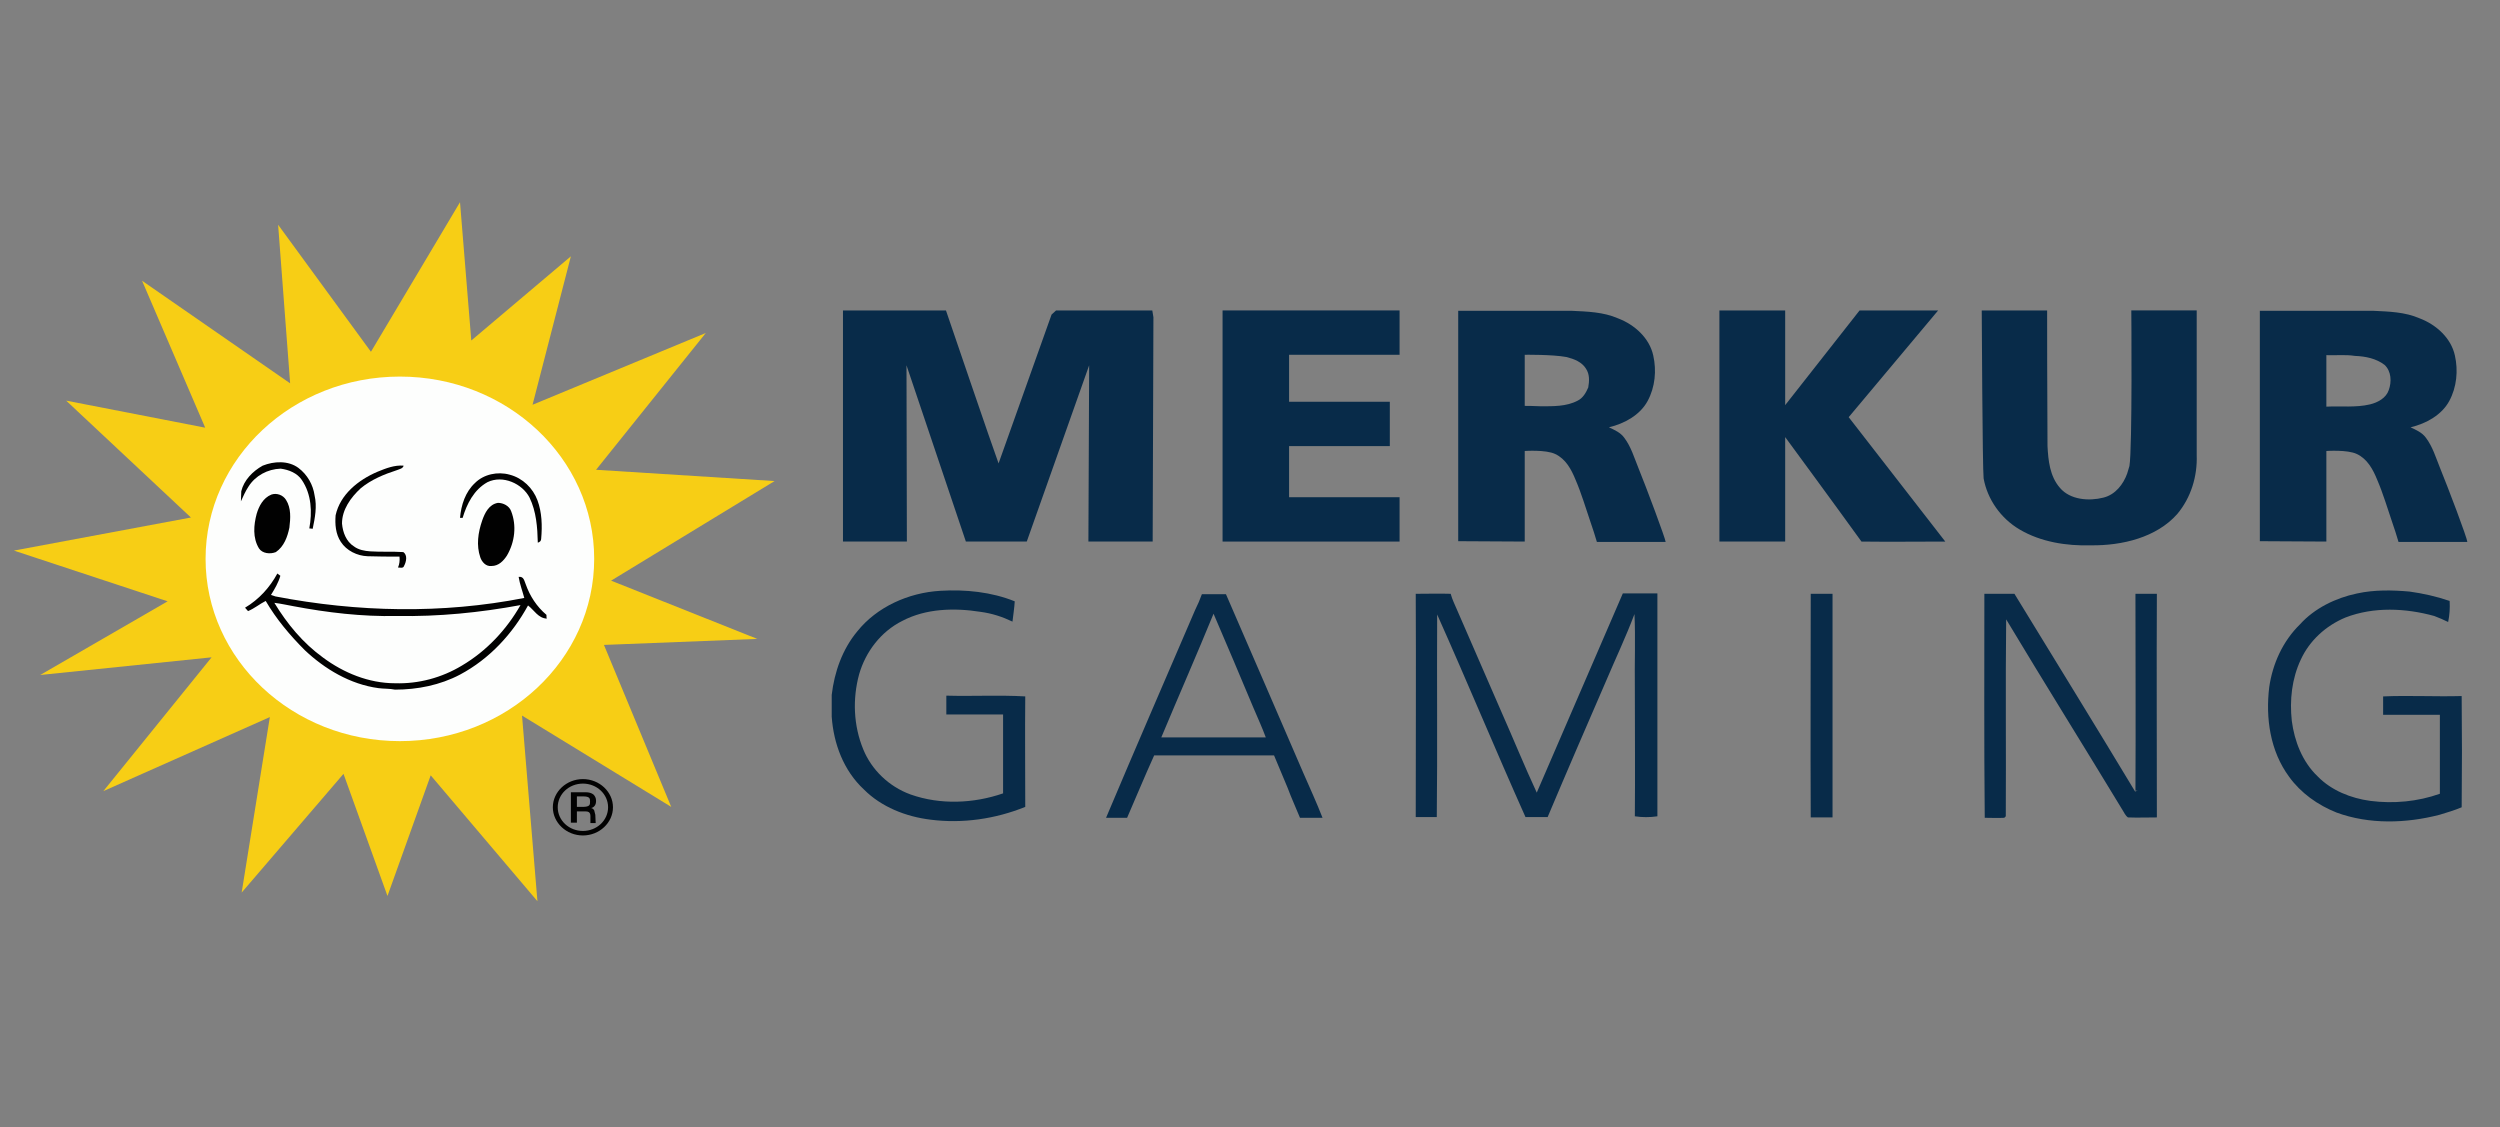 <?xml version="1.0" encoding="utf-8"?>
<!-- Generator: Adobe Illustrator 19.0.0, SVG Export Plug-In . SVG Version: 6.00 Build 0)  -->
<svg version="1.1" id="merkur-gaming" xmlns="http://www.w3.org/2000/svg" xmlns:xlink="http://www.w3.org/1999/xlink" x="0px"
	 y="0px" viewBox="0 0 665.2 300" style="enable-background:new 0 0 665.2 300;" xml:space="preserve">
<rect x="0" y="0" width="665.2" height="300" fill="#808080" stroke="none"/>
<style type="text/css">
	.st0{fill:#F7CE15;}
	.st1{fill:#FDFEFD;}
	.st2{fill:#010101;}
	.st3{fill:#082B49;}
</style>
<g id="sun">
	<polygon id="XMLID_1807_" class="st0" points="122.4,53.8 125.4,90.6 151.9,68.2 141.7,107.7 187.8,88.6 158.6,125 206.1,128 
		162.6,154.5 201.5,170 160.7,171.6 178.6,214.7 138.9,190.4 143,239.8 114.6,206.3 103.1,238.4 91.4,205.9 64.3,237.5 71.8,190.8 
		27.5,210.5 56.3,174.9 10.7,179.6 44.6,160 3.7,146.5 50.8,137.7 17.6,106.6 54.6,113.8 37.8,74.7 77.2,102 74,59.8 98.7,93.6 	"/>
	<ellipse id="XMLID_1806_" class="st1" cx="106.4" cy="148.7" rx="51.7" ry="48.5"/>
	<path id="XMLID_1805_" class="st2" d="M69.9,123.9c3-1.2,6.8-1.4,9.5,0.6c2.4,1.8,3.9,4.5,4.3,7.3c0.7,3,0.1,6-0.5,8.9
		c-0.2,0-0.6-0.1-0.9-0.1c0.8-4.3,0.6-9.1-2-12.9c-1.2-1.8-3.4-2.7-5.6-3c-3.5,0.1-6.8,1.9-8.6,4.8c-0.8,1.2-1.4,2.6-2,3.9
		c0-0.9,0.1-1.8,0.1-2.7C64.9,127.8,67.2,125.4,69.9,123.9L69.9,123.9z"/>
	<path id="XMLID_1804_" class="st2" d="M100.5,125.5c2.2-0.9,4.5-1.8,6.9-1.6c-0.2,0.8-1.1,0.9-1.8,1.2c-3.4,1.1-6.8,2.5-9.6,4.8
		c-2.7,2.5-5,5.7-5,9.4c0.2,2.3,1.1,4.8,3.2,6.1c1.2,0.9,2.8,1.2,4.3,1.3c2.9,0.2,5.9,0,8.8,0.2c1.2,0.8,0.8,2.6,0.2,3.7
		c-0.2,0.7-1.1,0.4-1.6,0.4c0.4-0.9,0.5-1.9,0.4-2.9c-2.8,0-5.7,0-8.5-0.1c-2.8-0.1-5.6-1.5-7.1-3.8c-1.4-2.1-1.6-4.7-1.4-7.1
		C90.5,131.6,95.3,127.7,100.5,125.5L100.5,125.5z"/>
	<path id="XMLID_1803_" class="st2" d="M126.4,128.5c2.3-2.3,6-3.1,9.2-2.2c3.5,0.9,6.2,3.6,7.4,6.8c1.2,3.2,1.3,6.8,1,10.2
		c0,0.6-0.3,0.9-0.9,1.1c-0.1-4.1-0.4-8.3-2.2-12c-1.9-3.7-7.1-6.1-11.2-4.1c-3.6,2-5.5,5.8-6.6,9.5c-0.2,0-0.5,0-0.7,0
		C122.7,134.4,123.8,130.9,126.4,128.5L126.4,128.5z"/>
	<path id="XMLID_1802_" class="st2" d="M72.2,131.6c1.4-0.5,3.1,0.1,3.9,1.4c1.4,2.2,1.2,4.9,0.9,7.4c-0.5,2.4-1.4,5-3.6,6.5
		c-1.5,0.6-3.6,0.4-4.5-1c-1.7-2.8-1.4-6.2-0.6-9.2C68.9,134.7,70,132.5,72.2,131.6L72.2,131.6z"/>
	<path id="XMLID_1801_" class="st2" d="M132.5,133.8c1.4,0,3,0.8,3.5,2.2c1.5,3.8,1,8.2-1.1,11.8c-0.9,1.4-2.2,2.8-4.1,2.8
		c-1.5,0.2-2.6-1.1-3-2.3c-1.1-3.2-0.6-6.6,0.5-9.8C129,136.5,130.1,134.2,132.5,133.8L132.5,133.8z"/>
	<path id="XMLID_1835_" class="st2" d="M145.4,163.6c-2.6-2.2-4.4-5-5.5-8.1c-0.4-0.9-0.5-2.2-1.9-2c0.3,1.9,1,3.7,1.5,5.6
		c-21.8,4.3-44.4,3.8-66.2-0.4c-0.3-0.1-0.9-0.3-1.2-0.4c1-1.6,2-3.3,2.5-5.1c-0.3-0.2-0.5-0.4-0.8-0.6c-2,3.7-4.9,6.9-8.6,9.1
		c0.2,0.2,0.6,0.7,0.8,0.9c1.7-0.7,3.1-1.9,4.7-2.7c2.8,4.8,6.4,9.1,10.4,13.1c5.3,5,12.1,9.1,19.6,10.1c1.5,0.2,3,0.1,4.4,0.4
		c6,0,12-1.2,17.3-4c7.9-4.2,14-10.9,18.1-18.4c1.6,1.2,2.7,3.4,5,3.5C145.4,164.4,145.4,164,145.4,163.6z M122.9,177.1
		c-5.3,3.2-11.5,4.9-17.8,4.7c-7,0-13.7-2.8-19.1-6.8c-5.4-3.9-9.6-9-13-14.6c1.7,0.2,3.4,0.6,5.1,0.9c9,1.7,18.2,2.8,27.5,2.6
		c11.1,0.2,22.1-0.9,32.9-2.9C134.8,167.5,129.5,173.2,122.9,177.1z"/>
</g>
<g id="XMLID_1828_">
	<path id="XMLID_1832_" class="st2" d="M155.1,208.5c3.7,0,6.7,2.8,6.7,6.3s-3,6.3-6.7,6.3c-3.7,0-6.7-2.8-6.7-6.3
		S151.4,208.5,155.1,208.5 M155.1,207.3c-4.4,0-8,3.4-8,7.5c0,4.1,3.6,7.5,8,7.5c4.4,0,8-3.4,8-7.5
		C163.1,210.7,159.5,207.3,155.1,207.3L155.1,207.3z"/>
	<path id="XMLID_1829_" class="st2" d="M151.9,210.8h3.9c0.9,0,1.6,0.2,2.1,0.6c0.4,0.4,0.7,0.9,0.7,1.7c0,0.5-0.1,0.9-0.3,1.2
		c-0.2,0.3-0.5,0.6-1,0.7c0.4,0.1,0.6,0.3,0.8,0.6c0.1,0.3,0.2,0.7,0.3,1.2l0.1,2.2l-1.4,0v-1.8c0-0.5-0.1-0.8-0.3-1
		c-0.2-0.2-0.5-0.3-1-0.3h-2.3v3h-1.6V210.8z M155,214.7c2,0,2-0.6,2-1.4c0-0.8,0-1.4-1.9-1.4h-1.6v2.8H155z"/>
</g>
<g id="name">
	<path id="XMLID_1741_" class="st3" d="M224.3,82.6l27.4,0c0,0,12.6,37,14,40.7l14.1-39.6l1.2-1.1l25.6,0l0.3,1.8l-0.2,59.7h-17.1
		l0.2-46.9l-16.6,46.9H257l-15.8-46.9l0.1,46.9h-17L224.3,82.6L224.3,82.6z"/>
	<polygon id="XMLID_1740_" class="st3" points="325.3,144.1 325.3,82.6 372.4,82.6 372.4,94.4 343,94.4 343,106.9 369.8,106.9 
		369.8,118.7 343,118.7 343,132.3 372.4,132.3 372.4,144.1 325.3,144.1 	"/>
	<path id="XMLID_1739_" class="st3" d="M457.5,144.1V82.6H475l0,25.2l19.8-25.2h20.9l-23.8,28.4l25.7,33.1c-7.4,0-14.9,0.1-22.3,0
		c-6.7-9.3-20.3-27.8-20.3-27.8s0,18.5,0,27.8C469.1,144.1,457.5,144.1,457.5,144.1L457.5,144.1z"/>
	<path id="XMLID_1738_" class="st3" d="M527.3,82.6h17.4c0,0,0,24,0.1,36.1c0.2,3.8,0.6,8,3.3,11.1c2.7,3.2,7.7,3.6,11.6,2.6
		c3.2-0.8,5.3-3.6,6.3-6.4c0.2-0.7,0.4-1.3,0.6-2c0.8-4.6,0.5-41.4,0.5-41.4h17.4c0,0,0,25.7,0,38.5c0.2,5.6-1.5,11.3-5.2,15.7
		c-5.5,6.2-14.6,8.4-22.9,8.3c-6.6,0.2-13.4-0.9-19-4.2c-5.1-3-8.6-8.1-9.6-13.6C527.5,124.8,527.3,82.6,527.3,82.6L527.3,82.6z"/>
	<path id="XMLID_1821_" class="st3" d="M435.9,124.4c-1.1-2.7-1.9-5.5-3.7-7.9c-1-1.4-2.6-2.1-4.1-2.8c4.2-1,8.3-3.3,10.3-7
		c2-3.7,2.4-8.1,1.5-12.1c-1-4.6-4.9-8.2-9.4-9.9c-3.9-1.7-8.2-1.8-12.3-2c-10,0-30.2,0-30.2,0v61.3l17.7,0.1l0-24.1
		c0,0,5.6-0.4,8.1,0.8c2.8,1.3,4.3,4.1,5.4,6.8c1.6,3.7,2.7,7.5,4,11.3c0.6,1.8,1.2,3.5,1.7,5.3c6.1,0,12.2,0,18.3,0
		C443.1,143.2,438.1,129.8,435.9,124.4z M422.6,103.1c-0.6,1.4-1.4,2.8-2.8,3.5c-3,1.6-6.6,1.5-9.9,1.5c-1.4-0.1-4.2-0.1-4.2-0.1
		l0-13.6c0,0,7.4-0.1,11.1,0.6c2,0.5,4.1,1.3,5.2,3.1C423,99.6,422.9,101.4,422.6,103.1z"/>
	<path id="XMLID_1818_" class="st3" d="M649.2,124.4c-1.1-2.7-1.9-5.5-3.7-7.9c-1-1.4-2.6-2.1-4.1-2.8c4.2-1,8.3-3.3,10.3-7
		c2-3.7,2.4-8.1,1.5-12.1c-1-4.6-4.9-8.2-9.4-9.9c-3.9-1.7-8.2-1.8-12.3-2c-10,0-30.2,0-30.2,0v61.3l17.7,0.1l0-24.1
		c0,0,5.6-0.4,8.1,0.8c2.8,1.3,4.3,4.1,5.4,6.8c1.6,3.7,2.7,7.5,4,11.3c0.6,1.8,1.2,3.5,1.7,5.3c6.1,0,12.2,0,18.3,0
		C656.5,143.2,651.4,129.8,649.2,124.4z M635.6,103.8c-0.7,2.1-2.9,3.3-5,3.8c-3.8,0.9-7.7,0.4-11.6,0.6c0-4.6,0-9.2,0-13.7
		c2.5,0.1,5.1-0.2,7.6,0.2c2.8,0.1,5.7,0.7,7.9,2.4C636.3,98.8,636.4,101.6,635.6,103.8z"/>
	<path id="XMLID_1731_" class="st3" d="M228.1,168c5.2-6.5,13.6-10.3,22.1-10.8c6.7-0.4,13.6,0.3,19.8,2.8c-0.1,1.8-0.4,3.6-0.6,5.4
		c-2.7-1.3-5.5-2.2-8.5-2.6c-7-1.1-14.5-0.9-20.8,2.4c-5.8,2.9-9.8,8.3-11.5,14.2c-1.8,6.6-1.5,13.7,1.1,20c2.2,5.4,6.8,9.9,12.6,12
		c7.9,2.8,16.8,2.4,24.6-0.3c0-7,0-14,0-21c-5,0-10,0-15.1,0c0-1.7,0-3.4,0-5c7,0.2,14-0.2,21,0.2c-0.1,9.8,0,19.6,0,29.4
		c-7.9,3.2-16.7,4.5-25.2,3.4c-6.6-0.8-13.1-3.4-17.7-8c-5.5-5.1-8.1-12.3-8.6-19.4v-5.8C222,178.9,224.1,172.8,228.1,168L228.1,168
		z"/>
	<path id="XMLID_1730_" class="st3" d="M627.2,157.9c4.6-1,9.3-0.9,13.9-0.5c3.6,0.5,7.2,1.3,10.7,2.5c0.1,1.9,0,3.7-0.4,5.6
		c-1.2-0.6-2.4-1.1-3.7-1.6c-7.6-2.1-16.1-2.5-23.6,0.4c-5.3,2.2-9.6,6.2-11.9,11.2c-2.4,5.1-3,10.8-2.4,16.3
		c0.7,5.4,2.8,10.9,6.9,14.8c3.6,3.7,8.8,5.8,14,6.5c6.2,0.8,12.6,0.2,18.5-1.9c0-7,0-14,0-21c-5,0-10.1,0-15.1,0c0-1.6,0-3.3,0-4.9
		c7-0.3,13.9,0.1,20.9-0.1c0.1,9.9,0.1,19.7,0,29.6c-1.9,0.8-3.9,1.4-5.9,2c-8.9,2.3-18.7,2.6-27.4-0.6c-5-2-9.5-5.2-12.6-9.5
		c-5.1-6.9-6.3-15.7-5.3-23.9c0.9-6.2,3.6-12.2,8.2-16.7C615.8,161.9,621.4,159.1,627.2,157.9L627.2,157.9z"/>
	<path id="XMLID_1729_" class="st3" d="M376.7,158c3.1,0,6.2-0.1,9.3,0c0.4,1.5,1.1,2.9,1.7,4.3c3.9,9,7.8,17.9,11.7,26.9
		c3.2,7.2,6.2,14.6,9.5,21.7c7.6-17.7,15.3-35.3,22.9-53c3.1,0,6.1,0,9.2,0c0,19.8,0,39.5,0,59.3c-2,0.3-4,0.3-6,0
		c0.1-11.4,0-22.8,0-34.2c-0.1-6.5,0.2-13.1-0.1-19.6c-2.3,6.1-5.1,12-7.6,17.9c-5.2,12-10.4,24-15.5,36.1c-2,0-3.9,0-5.9,0
		c-8-17.9-15.5-36-23.5-53.9c-0.1,18,0.1,35.9-0.1,53.9c-1.9,0-3.7,0-5.6,0C376.7,197.7,376.8,177.9,376.7,158L376.7,158z"/>
	<path id="XMLID_1728_" class="st3" d="M481.8,158c1.9,0,3.9,0,5.8,0c0,19.8,0,39.7,0,59.5c-1.9,0-3.8,0-5.8,0
		C481.7,197.7,481.8,177.9,481.8,158L481.8,158z"/>
	<path id="XMLID_1726_" class="st3" d="M528,158c2.7,0,5.3,0,8,0c10.7,17.5,21.5,35,32.1,52.6c0.2-0.1,0.4-0.1,0.7-0.2l-0.6,0
		c0.1-17.5,0-35,0-52.4c1.9,0,3.8,0,5.7,0c-0.1,19.8,0,39.7,0,59.5c-2.6,0-5.1,0.1-7.7,0c-0.7-0.5-1-1.3-1.4-1.9
		c-10.3-17-20.8-33.8-31-50.8c-0.2,17.4,0,34.9-0.1,52.4c-0.1,0.1-0.3,0.3-0.4,0.4c-1.7,0.1-3.5,0-5.2,0
		C527.9,197.7,528,177.9,528,158L528,158z"/>
	<path id="XMLID_1810_" class="st3" d="M346.8,205.7c-6.9-15.9-13.7-31.8-20.6-47.6c-2.1,0-4.3,0-6.4,0c-0.5,1.4-1.1,2.8-1.8,4.2
		c-7.9,18.4-15.9,36.8-23.7,55.3c1.9,0,3.7,0,5.6,0c2.4-5.5,4.7-11.1,7.2-16.6c10.6,0,21.3,0,31.9,0c1.2,2.9,2.4,5.8,3.6,8.6
		c1,2.7,2.2,5.3,3.3,8c2,0,4,0,6,0C350.3,213.5,348.5,209.6,346.8,205.7z M309,196.2c4.6-11,9.4-21.9,13.9-32.9
		c3.6,8.3,7.1,16.7,10.6,25c1.1,2.6,2.3,5.2,3.3,7.9C327.6,196.2,318.3,196.2,309,196.2z"/>
</g>
</svg>
